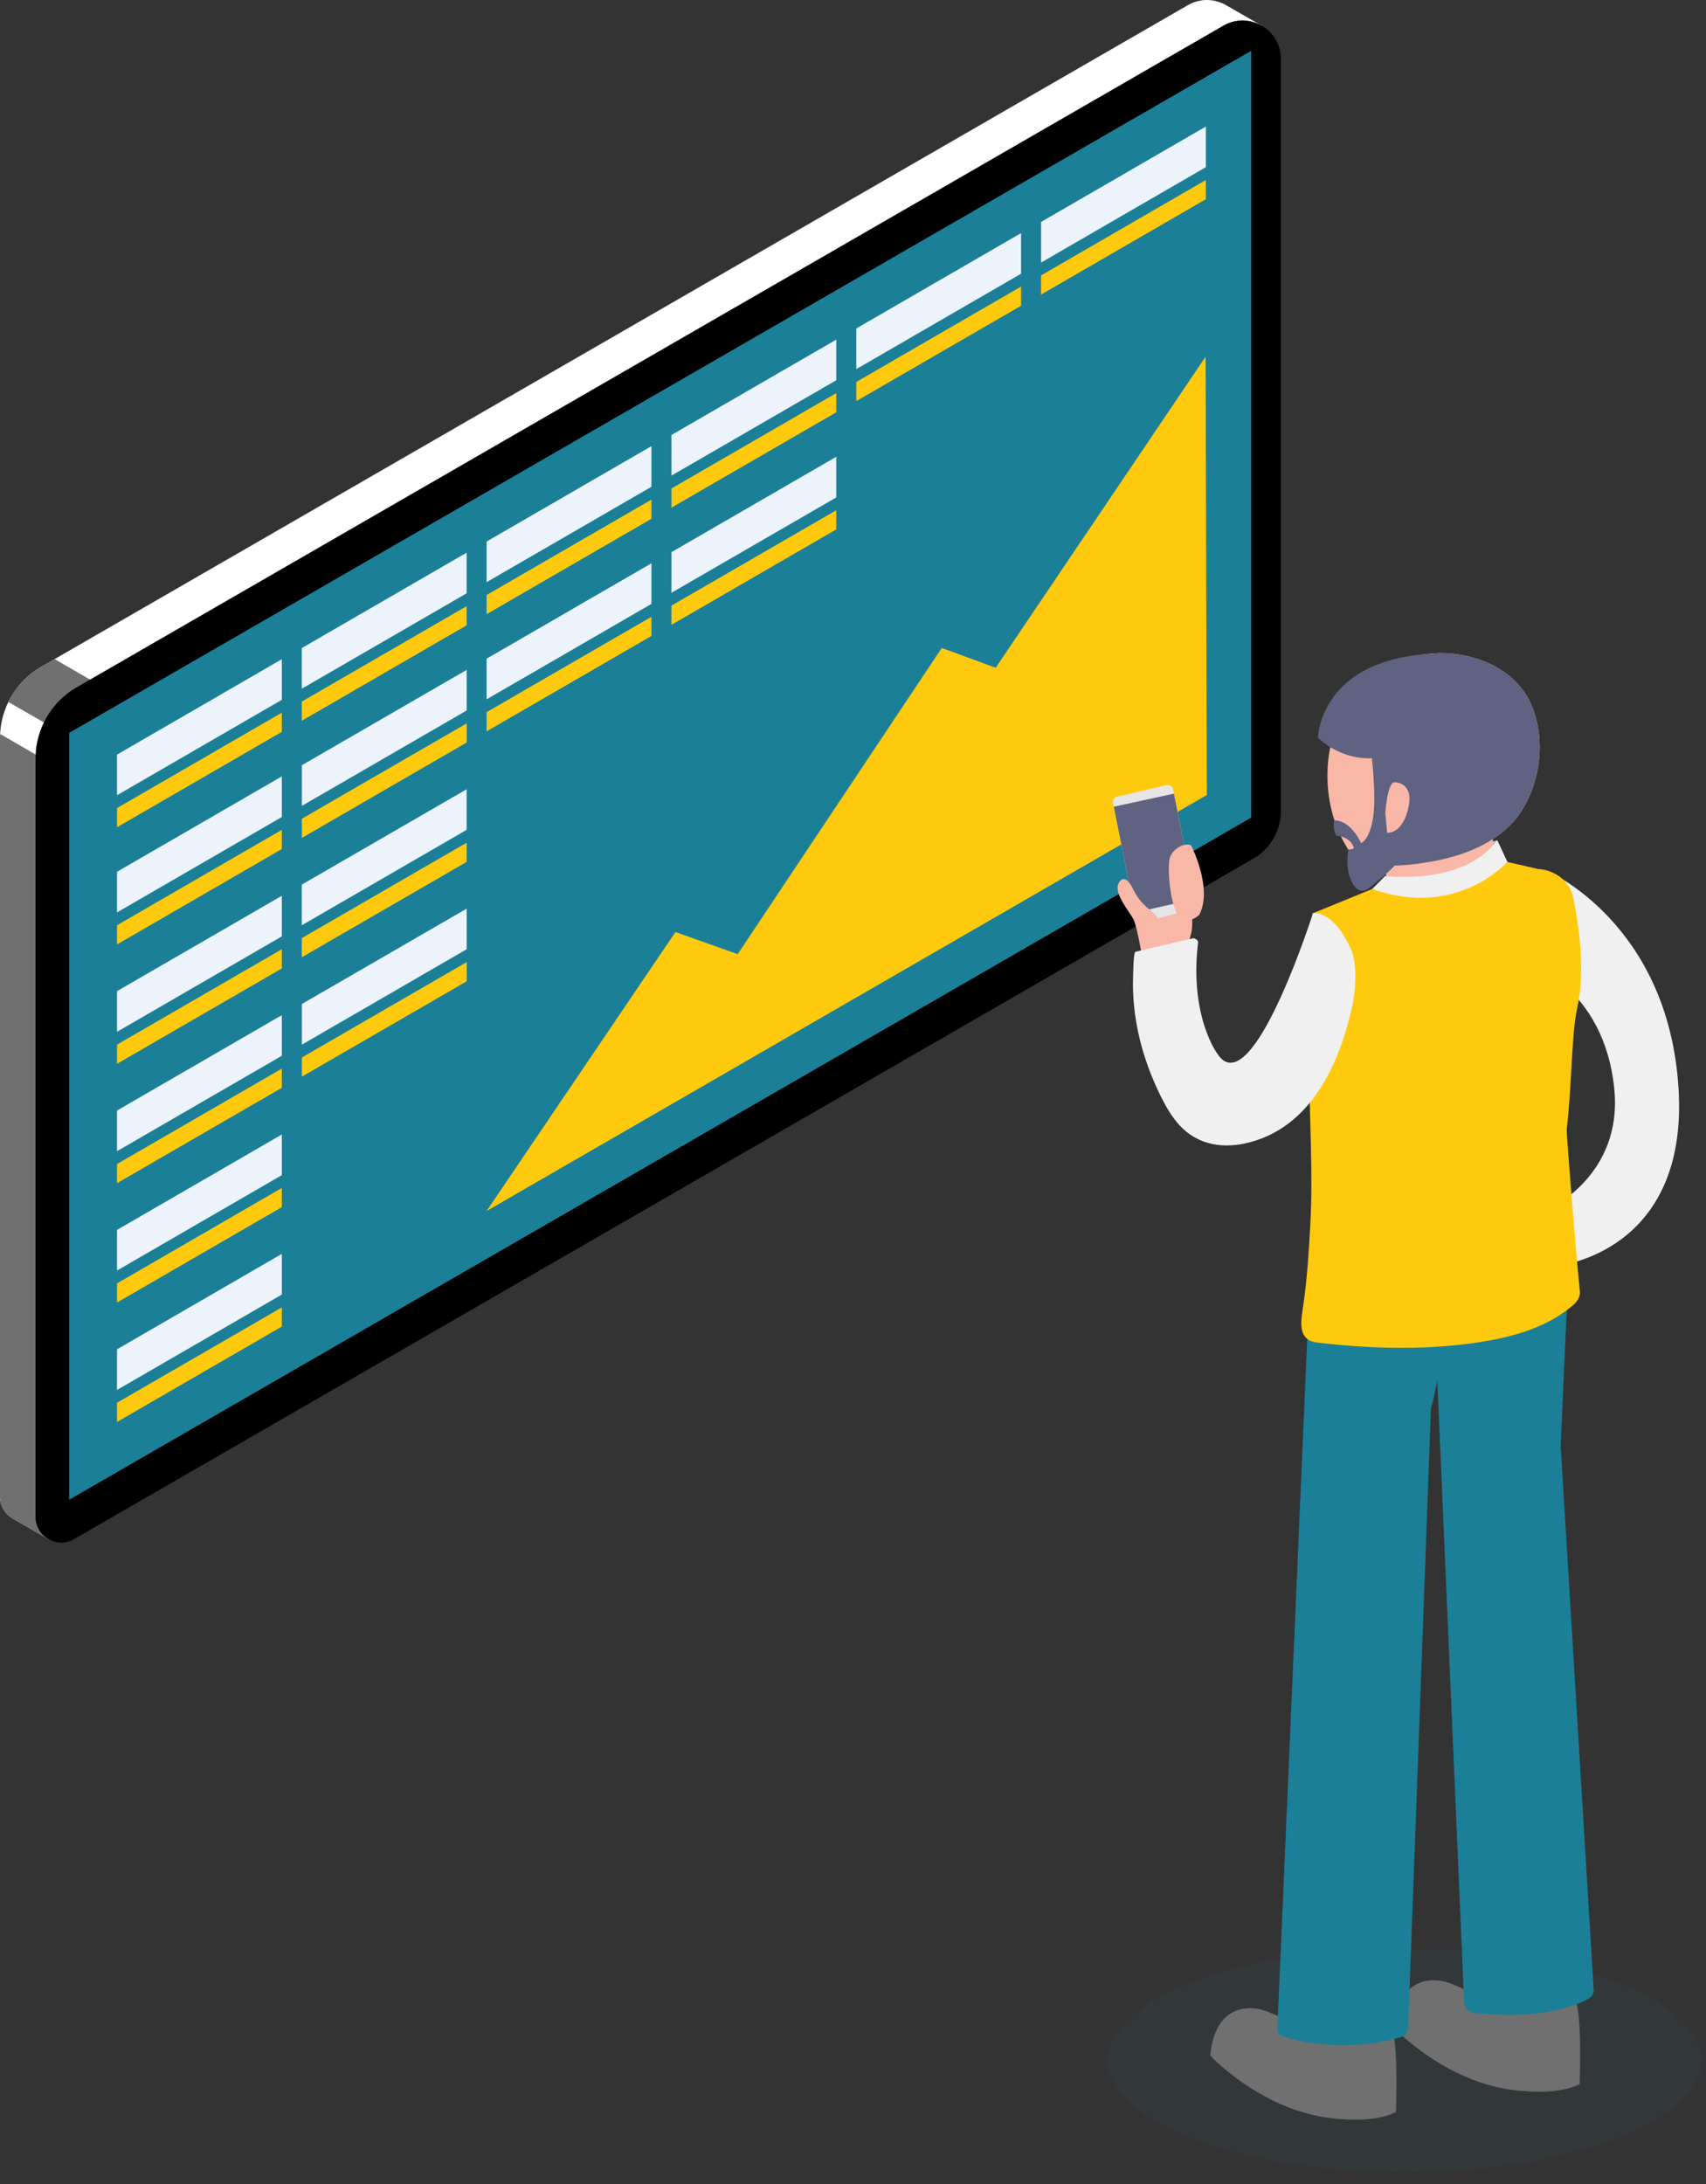<?xml version="1.0" encoding="UTF-8"?>
<svg xmlns="http://www.w3.org/2000/svg" width="118" height="151" viewBox="0 0 118 151" fill="none">
  <rect x="0" y="0" width="118" height="151" fill="#333333" stroke="none"/>
  <path d="M87.311 1.8L84.891 0.407H84.888C84.104 -0.08 83.072 -0.17 82.157 0.359L2.843 46.105C1.085 47.119 0 48.996 0 51.025V103.456C0 104.164 0.399 104.733 0.947 105.023L3.382 106.429L3.768 105.416L3.066 104.765L84.232 57.949C85.412 57.268 86.141 56.008 86.141 54.644V2.656C86.141 2.619 86.135 2.584 86.133 2.547L87.311 1.797V1.8Z" fill="white"></path>
  <path d="M8.986 53.381L0.578 48.531C1.067 47.532 1.847 46.681 2.841 46.106L3.777 45.566L8.981 48.577V53.381H8.986Z" fill="#707070"></path>
  <path d="M0.011 50.745L3.795 52.934V104.347L3.066 104.767L3.768 105.419L3.382 106.432L0.947 105.028C0.399 104.732 0 104.166 0 103.456V51.024C0 50.931 0.005 50.838 0.008 50.745H0.011Z" fill="#707070"></path>
  <path d="M84.615 1.773L5.3 47.52C3.542 48.533 2.457 50.411 2.457 52.44V104.871C2.457 106.238 3.938 107.094 5.121 106.411L86.686 59.366C87.867 58.686 88.595 57.425 88.595 56.061V4.074C88.595 2.029 86.383 0.752 84.612 1.773H84.615Z" fill="black"></path>
  <path d="M86.538 56.532L4.785 103.685V50.668L86.538 3.515V56.532Z" fill="#1B7F98"></path>
  <path d="M19.493 45.574V48.382L8.094 54.979V52.171L19.493 45.574Z" fill="#ECF3FA"></path>
  <path d="M19.493 50.597L8.094 57.194V55.867L19.493 49.273V50.597Z" fill="#FFCA0D"></path>
  <path d="M32.277 38.208V41.019L20.875 47.613V44.805L32.277 38.208Z" fill="#ECF3FA"></path>
  <path d="M32.277 43.231L20.875 49.829V48.504L32.277 41.907V43.231Z" fill="#FFCA0D"></path>
  <path d="M45.058 30.844V33.654L33.656 40.249V37.441L45.058 30.844Z" fill="#ECF3FA"></path>
  <path d="M45.058 35.866L33.656 42.463V41.139L45.058 34.542V35.866Z" fill="#FFCA0D"></path>
  <path d="M57.843 23.48V26.288L46.441 32.883V30.075L57.843 23.48Z" fill="#ECF3FA"></path>
  <path d="M57.843 28.504L46.441 35.098V33.774L57.843 27.177V28.504Z" fill="#FFCA0D"></path>
  <path d="M70.626 16.114V18.922L59.227 25.519V22.709L70.626 16.114Z" fill="#ECF3FA"></path>
  <path d="M70.626 21.137L59.227 27.732V26.408L70.626 19.811V21.137Z" fill="#FFCA0D"></path>
  <path d="M83.407 8.749V11.557L72.008 18.154V15.344L83.407 8.749Z" fill="#ECF3FA"></path>
  <path d="M83.407 13.772L72.008 20.367V19.043L83.407 12.445V13.772Z" fill="#FFCA0D"></path>
  <path d="M19.493 53.676V56.484L8.094 63.081V60.27L19.493 53.676Z" fill="#ECF3FA"></path>
  <path d="M19.493 58.699L8.094 65.293V63.969L19.493 57.372V58.699Z" fill="#FFCA0D"></path>
  <path d="M32.281 46.311V49.119L20.879 55.716V52.905L32.281 46.311Z" fill="#ECF3FA"></path>
  <path d="M32.281 51.334L20.879 57.931V56.604L32.281 50.01V51.334Z" fill="#FFCA0D"></path>
  <path d="M45.058 38.944V41.752L33.656 48.349V45.539L45.058 38.944Z" fill="#ECF3FA"></path>
  <path d="M45.058 43.967L33.656 50.564V49.237L45.058 42.643V43.967Z" fill="#FFCA0D"></path>
  <path d="M19.493 61.93V64.738L8.094 71.335V68.524L19.493 61.93Z" fill="#ECF3FA"></path>
  <path d="M19.493 66.953L8.094 73.547V72.223L19.493 65.626V66.953Z" fill="#FFCA0D"></path>
  <path d="M32.277 54.565V57.372L20.875 63.97V61.159L32.277 54.565Z" fill="#ECF3FA"></path>
  <path d="M32.277 59.588L20.875 66.182V64.858L32.277 58.261V59.588Z" fill="#FFCA0D"></path>
  <path d="M19.493 70.183V72.991L8.094 79.588V76.778L19.493 70.183Z" fill="#ECF3FA"></path>
  <path d="M19.493 75.206L8.094 81.801V80.477L19.493 73.879V75.206Z" fill="#FFCA0D"></path>
  <path d="M32.281 62.819V65.626L20.879 72.224V69.413L32.281 62.819Z" fill="#ECF3FA"></path>
  <path d="M32.281 67.842L20.879 74.436V73.112L32.281 66.515V67.842Z" fill="#FFCA0D"></path>
  <path d="M19.493 78.434V81.244L8.094 87.839V85.031L19.493 78.434Z" fill="#ECF3FA"></path>
  <path d="M19.493 83.456L8.094 90.053V88.729L19.493 82.132V83.456Z" fill="#FFCA0D"></path>
  <path d="M19.493 86.689V89.5L8.094 96.095V93.287L19.493 86.689Z" fill="#ECF3FA"></path>
  <path d="M19.493 91.712L8.094 98.309V96.982L19.493 90.388V91.712Z" fill="#FFCA0D"></path>
  <path d="M57.843 31.579V34.39L46.441 40.984V38.176L57.843 31.579Z" fill="#ECF3FA"></path>
  <path d="M57.843 36.602L46.441 43.199V41.872L57.843 35.277V36.602Z" fill="#FFCA0D"></path>
  <path d="M83.389 24.66L83.474 54.963L33.656 83.726L46.72 64.437L51.025 65.966L65.142 44.797L68.868 46.169L83.389 24.66Z" fill="#FFCA0D"></path>
  <g style="mix-blend-mode:multiply" opacity="0.08">
    <path d="M117.627 142.441C117.627 146.695 108.456 150.144 97.142 150.144C85.827 150.144 76.656 146.695 76.656 142.441C76.656 138.186 85.827 134.74 97.142 134.74C108.456 134.74 117.627 138.189 117.627 142.441Z" fill="#2C788F"></path>
  </g>
  <path d="M111.659 75.316C110.96 68.134 105.461 66.467 105.461 66.467L107.03 60.218C107.03 60.218 115.414 63.813 116.103 75.295C116.783 86.622 107.745 87.503 107.745 87.503L107.197 83.546C107.197 83.546 112.236 81.235 111.659 75.316Z" fill="#F0F0F1"></path>
  <path d="M82.36 62.811C82.36 62.811 82.594 63.901 82.36 64.632C82.147 65.294 82.171 66.201 82.211 66.334C82.251 66.467 81.105 66.533 81.105 66.533L79.996 65.72L78.658 62.861C78.658 62.861 78.443 61.731 78.467 61.681C78.491 61.63 79.365 61.085 79.365 61.085L82.362 62.813L82.36 62.811Z" fill="#F9B8A7"></path>
  <path d="M77.256 55.083L80.687 54.277C80.891 54.229 81.093 54.351 81.133 54.546L82.705 62.443C82.739 62.624 82.622 62.802 82.436 62.852L79.057 63.791C78.841 63.85 78.621 63.725 78.581 63.517L76.983 55.482C76.948 55.301 77.068 55.125 77.259 55.08L77.256 55.083Z" fill="#E7E5E5"></path>
  <path d="M82.647 62.148L78.496 63.097L77.039 55.772L81.198 54.87L82.647 62.148Z" fill="#5F6280"></path>
  <path d="M80.82 66.411C80.82 66.411 81.147 64.119 79.485 62.859C78.983 62.479 78.589 61.941 78.334 61.396C78.148 61 77.704 60.418 77.371 61.069C77.01 61.779 78.142 63.024 78.411 63.587C78.68 64.151 79.062 66.52 79.062 66.52L80.817 66.411H80.82Z" fill="#F9B8A7"></path>
  <path d="M82.374 58.428C82.374 58.428 83.916 61.387 82.953 63.243C82.953 63.243 82.102 64.078 81.507 63.291C80.909 62.502 80.73 59.93 80.911 59.319C81.092 58.707 81.855 58.255 82.374 58.428Z" fill="#F9B8A7"></path>
  <path d="M87.178 138.916C87.87 139.118 88.54 139.424 89.146 139.809C90.523 140.689 91.385 139.809 91.385 139.809L96.19 140.102C96.759 140.788 96.552 146.021 96.552 146.021C95.323 146.622 93.691 146.595 92.366 146.473C89.279 146.188 86.479 144.638 84.16 142.569C83.998 142.423 83.849 142.266 83.711 142.101C84.065 138.426 86.564 138.775 87.176 138.916H87.178Z" fill="#707070"></path>
  <path d="M99.885 136.986C100.577 137.188 101.247 137.494 101.853 137.88C103.231 138.76 104.092 137.88 104.092 137.88L108.897 138.172C109.466 138.858 109.259 144.091 109.259 144.091C108.03 144.692 106.397 144.665 105.073 144.543C101.986 144.259 99.186 142.708 96.867 140.64C96.705 140.493 96.556 140.337 96.418 140.172C96.772 136.497 99.271 136.845 99.883 136.986H99.885Z" fill="#707070"></path>
  <path d="M103.564 58.088L102.867 58.29L103.075 59.199L103.564 58.088Z" fill="#BEC0C4"></path>
  <path d="M108.511 87.506C108.511 87.506 108.155 95.084 107.95 99.98L110.234 137.59C110.245 137.805 110.136 138.01 109.939 138.135C109.072 138.688 106.386 139.674 101.999 139.164C101.595 139.116 101.289 138.799 101.27 138.427L99.09 87.91L108.511 87.506Z" fill="#1B7F98"></path>
  <path d="M90.514 90.348L100.19 86.974C100.19 86.974 100.456 91.608 98.975 97.397L97.398 140.23C97.374 140.509 97.172 140.751 96.88 140.841C95.71 141.195 92.535 141.918 88.767 140.815C88.509 140.74 88.339 140.509 88.352 140.264L90.514 90.351V90.348Z" fill="#1B7F98"></path>
  <path d="M90.087 90.625C90.111 90.473 90.135 90.324 90.154 90.186C90.414 88.372 90.529 86.524 90.63 84.698C90.832 81.065 90.561 77.483 90.571 73.859C90.579 70.408 90.794 66.94 90.794 63.483C90.794 63.457 90.784 63.148 90.808 63.14L95.919 61.05L103.563 59.434L106.377 60.077C107.592 60.149 108.594 60.96 108.818 62.05C109.219 64.01 109.661 67.166 109.081 69.748C108.698 71.453 108.727 74.995 108.368 78.058C108.334 78.377 109.022 86.862 109.283 89.33C109.283 89.33 109.347 89.829 108.685 90.332C106.765 91.941 104.14 92.558 101.715 92.882C98.213 93.35 94.589 93.231 91.087 92.816C89.853 92.669 89.946 91.566 90.087 90.627V90.625Z" fill="#FFCA0D"></path>
  <path d="M103.043 56.984C102.803 57.218 103.067 57.353 102.798 57.537C101.195 58.641 98.756 59.047 96.802 59.521C96.491 59.595 96.15 59.662 95.805 59.718L95.919 61.05C97.998 61.568 99.94 61.422 101.375 61.058C102.444 60.786 103.322 60.454 103.322 59.43L103.205 56.901L103.043 56.984Z" fill="#F9B8A7"></path>
  <path d="M103.564 58.089L104.263 59.588C104.263 59.588 100.796 63.553 94.914 61.46L95.802 60.562C95.802 60.562 101.197 61.282 103.564 58.086V58.089Z" fill="#F0F0F1"></path>
  <path d="M102.673 45.731C99.033 44.282 94.856 45.67 93.04 48.85C91.364 51.786 91.394 55.812 93.228 58.691C94.287 60.353 97.576 59.838 99.251 59.519C101.58 59.074 103.947 58.053 105.199 56.126C106.577 54.004 106.904 51.134 105.957 48.816C105.356 47.345 104.139 46.313 102.673 45.728V45.731Z" fill="#F9B8A7"></path>
  <path d="M98.809 45.21C100.08 45.072 101.41 45.226 102.673 45.729C104.138 46.311 105.356 47.343 105.957 48.816C106.903 51.135 106.576 54.004 105.199 56.126C103.946 58.056 101.58 59.078 99.251 59.519C98.519 59.657 97.485 59.825 96.461 59.841L95.943 57.578C96.788 57.578 97.309 56.636 97.466 55.552C97.623 54.467 97.006 54.11 96.474 54.081C95.943 54.052 95.815 56.264 95.815 56.264L95.031 56.035C95.14 54.507 94.887 52.419 94.887 52.419C94.887 52.419 92.911 52.632 91.156 51.005C91.156 51.005 91.26 45.71 98.806 45.21H98.809Z" fill="#5F6280"></path>
  <path d="M78.539 65.799L82.546 64.863C82.937 64.964 82.87 65.166 82.852 65.307C82.312 70.032 84.008 72.83 84.553 73.263C86.976 75.202 90.818 63.127 90.818 63.127C90.818 63.127 92.278 62.85 93.536 65.85C93.536 65.85 94.009 67.145 93.536 69.535C92.696 73.359 90.746 78.066 86.088 79.057C84.375 79.422 82.759 79.06 81.605 77.818C81.059 77.231 80.663 76.539 80.312 75.84C78.988 73.191 78.254 70.293 78.376 67.376C78.382 67.259 78.392 65.834 78.541 65.799H78.539Z" fill="#F0F0F1"></path>
  <path d="M92.411 57.774C92.118 57.062 92.305 56.718 92.305 56.718C93.453 56.718 94.142 58.282 94.142 58.282C94.937 57.902 95.049 55.881 95.049 55.881L95.822 56.269L95.947 57.583L96.466 58.213V59.846C95.963 60.383 95.123 61.063 94.639 61.441C94.4 61.63 94.03 61.627 93.815 61.414C92.916 60.521 93.259 58.737 93.259 58.737C93.49 58.747 93.647 58.646 93.647 58.646C93.461 57.827 92.411 57.774 92.411 57.774Z" fill="#5F6280"></path>
</svg>

